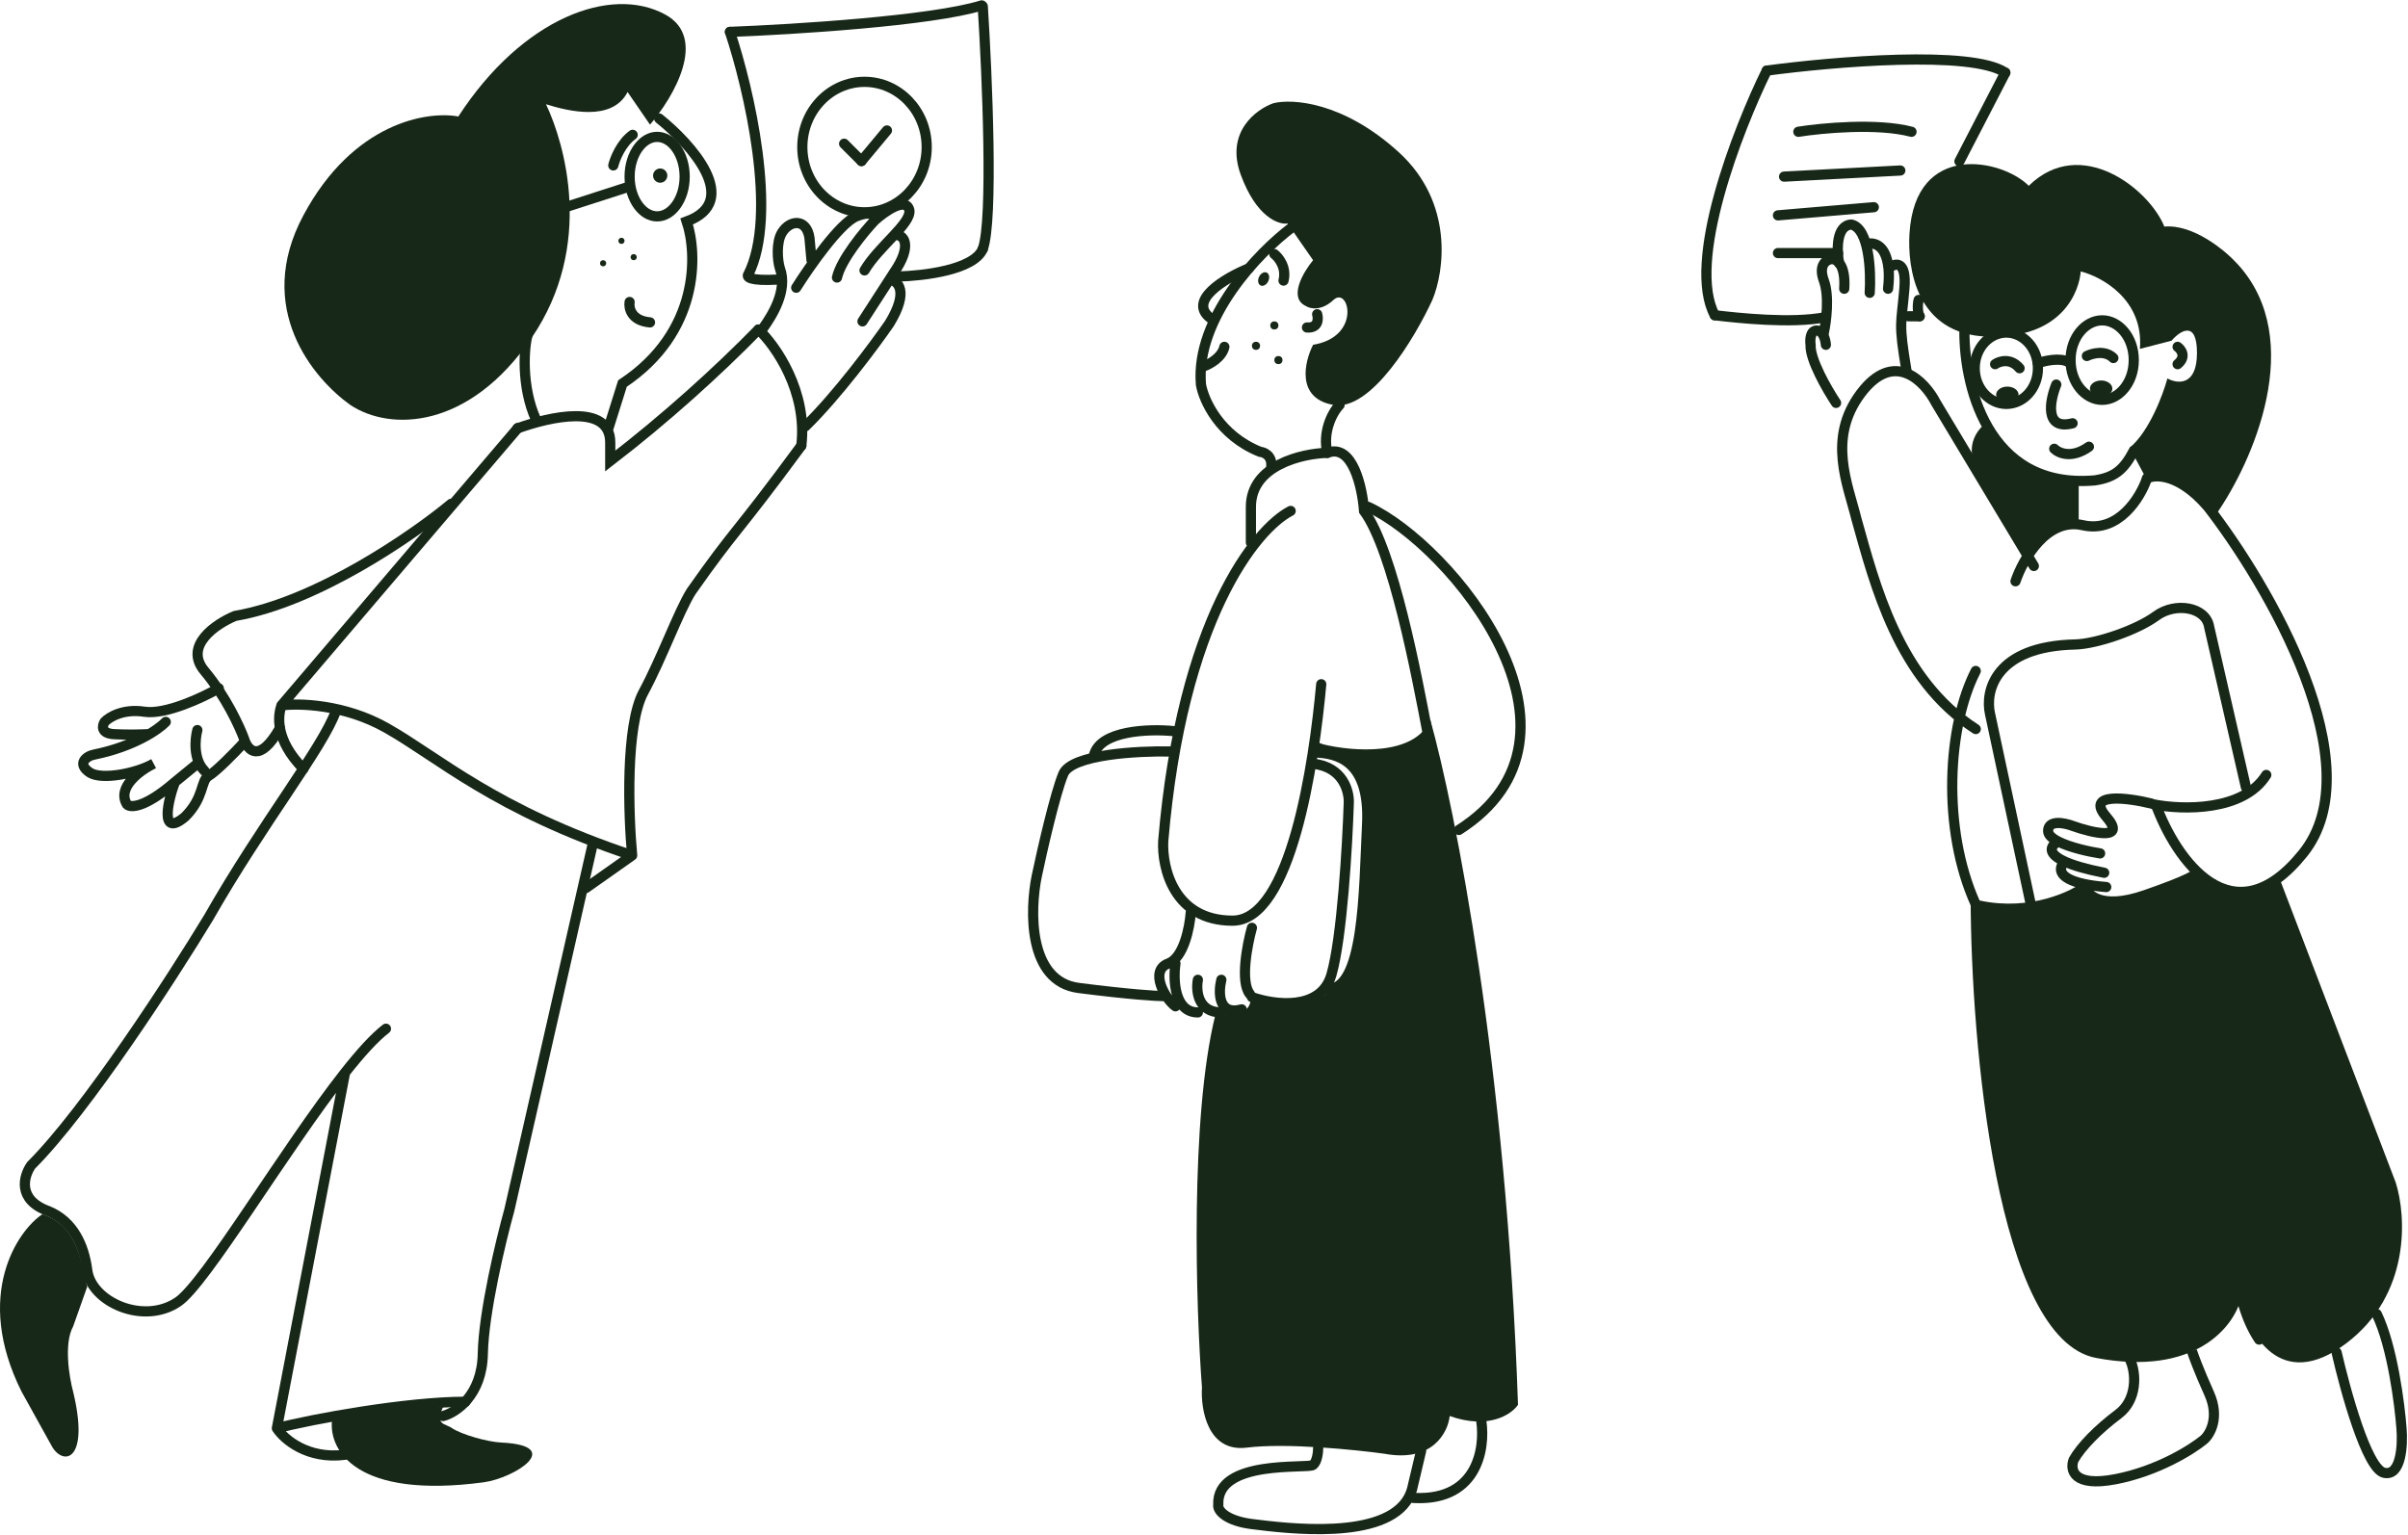 <svg width="1181" height="753" viewBox="0 0 1181 753" fill="none" xmlns="http://www.w3.org/2000/svg">
<path d="M323.293 58.144C339.126 70.81 363.993 98.644 336.793 108.644C342.126 124.644 343.293 162.944 305.293 188.144L298.06 211.144M258.793 164.144C256.959 170.144 255.593 189.644 262.793 205.644M253.793 210.144C269.459 204.477 299.293 197.544 299.293 217.144V226.144C326 205.644 352 182.144 372 161.644" stroke="#182818" stroke-width="5" stroke-linecap="round"/>
<path d="M308.793 148.144C308.293 151.144 309.593 157.344 318.793 158.144" stroke="#182818" stroke-width="5" stroke-linecap="round"/>
<path d="M335.793 86.644C335.793 92.248 334.137 97.22 331.584 100.729C329.03 104.242 325.714 106.144 322.293 106.144C318.871 106.144 315.555 104.242 313.001 100.729C310.448 97.22 308.793 92.248 308.793 86.644C308.793 81.039 310.448 76.067 313.001 72.558C315.555 69.045 318.871 67.144 322.293 67.144C325.714 67.144 329.03 69.045 331.584 72.558C334.137 76.067 335.793 81.039 335.793 86.644Z" stroke="#182818" stroke-width="5" stroke-linecap="round"/>
<path d="M277.293 101.644L308.293 91.644" stroke="#182818" stroke-width="5" stroke-linecap="round"/>
<path d="M300.793 81.144C301.626 77.81 304.693 70.144 310.293 66.144" stroke="#182818" stroke-width="5" stroke-linecap="round"/>
<circle cx="323.793" cy="86.144" r="3.5" fill="#182818"/>
<path d="M254.046 209.909L138.018 346.051M138.018 346.051C136.336 351.056 134.667 362.729 148.793 377.144M138.018 346.051C146.594 344.883 168.891 345.45 189.474 357.062C215.202 371.577 242.443 397.104 310.042 419.627M310.042 419.627L287.341 435.644M310.042 419.627C308.192 399.773 306.712 355.961 315.591 339.544C324.469 323.127 333 299.644 339 290.144C361.5 258.144 359.5 264.144 393 218.644" stroke="#182818" stroke-width="5" stroke-linecap="round"/>
<path d="M221.293 247.144C202.626 262.644 155.293 295.344 115.293 302.144C105.959 305.977 89.892 316.744 100.293 329.144C110.693 341.544 117.626 356.644 119.793 362.644C121.459 368.144 127.293 374.744 137.293 357.144" stroke="#182818" stroke-width="5" stroke-linecap="round"/>
<path d="M107.292 337.644C99.459 342.144 81.192 350.744 70.793 349.144C60.392 347.544 53.459 351.81 51.292 354.144C50.126 355.977 49.392 359.744 55.792 360.144C62.193 360.544 69.793 360.31 72.793 360.144M81.293 354.144C77.793 357.81 65.892 366.144 46.292 370.144C42.459 370.81 37.292 374.644 44.292 379.144C50.292 382.644 66.892 379.444 75.293 374.644C68.793 377.81 57.093 386.244 62.292 394.644C63.959 396.31 70.993 396.444 85.793 383.644M85.793 383.644L96.793 374.644M85.793 383.644C82.626 391.81 77.793 411.644 90.793 400.644C100.292 391.144 98.293 383.044 102.292 380.644C106.292 378.244 115.292 368.977 119.292 364.644M96.793 358.144C95.626 362.477 94.692 372.544 100.292 378.144" stroke="#182818" stroke-width="5" stroke-linecap="round"/>
<path d="M164.793 348.644C158.459 366.644 128.793 403.644 102.293 450.144C84.626 479.31 42.493 544.444 15.293 571.644C11.626 576.81 8.193 588.544 23.793 594.144C35.793 599.144 41.193 610.744 42.793 623.144C44.793 638.644 70.293 650.144 87.293 638.644C100.843 629.477 139.805 563.452 169.239 526.144M189.293 504.644C183.61 509.007 176.733 516.644 169.239 526.144M169.239 526.144L135.793 700.644M135.793 700.644C139.257 705.977 150.796 716.044 169.239 713.644M135.793 700.644C152.793 696.144 199.493 687.644 228.293 687.644" stroke="#182818" stroke-width="5" stroke-linecap="round"/>
<path d="M217.293 694.644C223.626 692.977 236.393 684.544 236.793 664.144C237.193 643.744 245.626 608.644 249.793 593.644L290.793 413.644" stroke="#182818" stroke-width="5" stroke-linecap="round"/>
<circle cx="304.793" cy="118.144" r="1.5" fill="#182818"/>
<circle cx="310.793" cy="126.144" r="1.5" fill="#182818"/>
<circle cx="295.793" cy="129.144" r="1.5" fill="#182818"/>
<path d="M454.5 72.144C454.5 89.923 440.741 104.144 424 104.144C407.259 104.144 393.5 89.923 393.5 72.144C393.5 54.364 407.259 40.144 424 40.144C440.741 40.144 454.5 54.364 454.5 72.144Z" stroke="#182818" stroke-width="5"/>
<path d="M414 70.5L422.5 79" stroke="#182818" stroke-width="5" stroke-linecap="round"/>
<path d="M422.5 79L435 64" stroke="#182818" stroke-width="5" stroke-linecap="round"/>
<path d="M148.793 105.644C173.193 60.044 209.626 54.31 224.793 57.144C256.293 8.644 299.793 -7.356 326.293 7.144C347.493 18.744 330.126 47.977 318.793 61.144L307.793 45.144C300.193 59.944 278.459 54.477 267.793 51.144C276.959 70.477 291.593 120.444 260.793 165.644C229.993 210.844 191.293 211.644 171.793 198.644C153.793 185.81 124.393 151.244 148.793 105.644Z" fill="#182818"/>
<path d="M10.596 682.72C-13.207 635.144 8.859 603.484 20.793 595.644C39.293 601.644 39.793 621.644 42.793 631.144L35.869 650.692C31.235 659.1 33.938 675.547 35.869 682.72C43.871 715.949 31.793 719.144 25.865 710.244L10.596 682.72Z" fill="#182818"/>
<path d="M237.293 727.144C174.493 735.544 161.459 711.31 162.793 697.144C173.593 692.744 203.293 691.144 217.293 690.144C213.293 699.344 218.293 698.144 221.793 700.644C226.293 703.644 238.793 707.31 245.793 707.644C277.293 709.144 252.626 724.977 237.293 727.144Z" fill="#182818"/>
<path d="M372 161.644C380.5 169.644 396.2 192.244 393 218.644" stroke="#182818" stroke-width="5" stroke-linecap="round"/>
<path d="M374.5 160.644C378.5 154.977 386.5 142.644 382.5 131.644C381.238 127.647 380.662 118.767 383.5 114.144C387.409 107.776 395.552 107.085 397 116.644L398 127.644M390.5 141.144C397 130.81 412 109.344 420 106.144C428 102.944 429.333 106.144 429 108.144M429 108.144C423.667 113.81 412.5 127.344 410.5 136.144M429 108.144C434 103.644 444.4 96.344 446 103.144C447 109.644 430.8 121.044 424 132.644M438.5 115.363C443.667 114.53 447.5 120.644 438.5 133.644L436.24 137.144M423 157.644L436.24 137.144M436.24 137.144C440.319 137.644 446.031 142.644 436.24 158.644C428.993 169.144 410.6 193.944 395 209.144" stroke="#182818" stroke-width="5" stroke-linecap="round"/>
<path d="M358 15.644C367.167 43.144 381.8 105.444 367 134.644C366 135.81 367.5 137.944 381.5 137.144" stroke="#182818" stroke-width="5" stroke-linecap="round"/>
<path d="M358 15.644C389 14.477 457.1 10.244 481.5 2.644" stroke="#182818" stroke-width="5" stroke-linecap="round"/>
<path d="M482 3.144C484.167 36.977 487.2 108.144 482 122.144" stroke="#182818" stroke-width="5" stroke-linecap="round"/>
<path d="M440.5 135.644C452.667 135.31 477.6 132.544 482 122.144" stroke="#182818" stroke-width="5" stroke-linecap="round"/>
<path d="M654 198.643C635.6 195.443 639.667 177.643 644 169.143C668 165.143 661.5 140.143 654 147.143C648 152.743 642.5 151.477 640.5 150.143C631.7 146.143 639.167 133.477 644 127.643L631.5 109.643C627 110.31 616.1 106.443 608.5 85.644C600.9 64.844 616 53.644 624.5 50.644C633.667 48.31 658.8 49.843 686 74.644C713.2 99.444 708.333 133.31 702.5 147.143C694 165.643 672.4 201.843 654 198.643Z" fill="#182818"/>
<path d="M633.5 111.643C617.5 123.643 586.2 155.843 589 188.643C590.333 196.31 598 213.643 618 221.643C620 221.81 623.9 223.443 623.5 228.643M657 198.643C653.167 202.643 648.6 212.143 651 222.143" stroke="#182818" stroke-width="5" stroke-linecap="round"/>
<path d="M612.5 131.643C601 136.31 581.3 147.843 594.5 156.643" stroke="#182818" stroke-width="5" stroke-linecap="round"/>
<path d="M625 124.643C627.167 126.31 631.1 131.243 629.5 137.643" stroke="#182818" stroke-width="5" stroke-linecap="round"/>
<path d="M646 154.143C646.667 156.477 646.6 161.043 641 160.643" stroke="#182818" stroke-width="5" stroke-linecap="round"/>
<path d="M590.5 179.643C593.333 178.643 599.3 175.343 600.5 170.143" stroke="#182818" stroke-width="5" stroke-linecap="round"/>
<circle cx="625" cy="159.643" r="2" fill="#182818"/>
<ellipse cx="619.757" cy="136.877" rx="2.5" ry="3.5" transform="rotate(25.337 619.757 136.877)" fill="#182818"/>
<circle cx="616" cy="169.643" r="2" fill="#182818"/>
<circle cx="627" cy="176.643" r="2" fill="#182818"/>
<path d="M701.5 353.143C693.9 371.143 663.333 368.643 649 365.143L643.5 363.143V369.143L653.5 371.143C658.833 372.81 669.7 379.643 670.5 393.643C671.5 411.143 667 458.143 665 470.643C663.4 480.643 655.667 484.477 652 485.143C646.4 495.943 624 492.977 613.5 490.143C612.7 497.743 605.833 496.977 602.5 495.643C602.1 498.443 598 498.477 596 498.143C583.6 548.543 586.5 640.81 589.5 680.643C588.833 691.477 592.3 712.543 611.5 710.143C630.7 707.743 664.5 711.143 679 713.143C702.6 717.543 710.167 702.643 711 694.643C730.2 701.443 741.333 693.81 744.5 689.143C738.9 523.143 713.5 395.977 701.5 353.143Z" fill="#182818"/>
<path d="M646.5 710.143C646.5 712.31 646 717.043 644 718.643C641.5 720.643 596.5 715.643 597.5 738.143C597 741.31 602 746.143 614 747.643C630.879 749.753 679.26 755.913 690.861 734.643M697 711.643L692.5 730.643C692.087 732.074 691.537 733.405 690.861 734.643M726.5 697.143C728.574 710.977 724.35 737.843 690.861 734.643" stroke="#182818" stroke-width="5" stroke-linecap="round"/>
<path d="M671 248.643C712 267.643 788.3 360.743 715.5 407.143" stroke="#182818" stroke-width="5" stroke-linecap="round"/>
<path d="M700 358.643C695 332.477 683.4 270.243 669 250.643C668.167 239.143 663.4 217.343 651 222.143C638.5 222.477 613.5 228.243 613.5 248.643V266.143M633 250.643C616 259.31 579.7 303.843 570.5 412.643C569.833 425.643 575.7 451.643 604.5 451.643C633.3 451.643 644.5 374.143 648 335.643" stroke="#182818" stroke-width="5" stroke-linecap="round"/>
<path d="M584 447.643C583.5 454.81 580.6 469.843 573 472.643C563.5 476.143 571.5 490.143 576.5 493.643M576.5 472.643C575.333 480.643 575.9 496.643 587.5 496.643M587.5 480.643C586.5 485.977 587.4 496.643 599 496.643M599 480.643C597.5 486.81 597.4 498.343 609 495.143M614 455.143C611.667 463.477 608.2 481.643 613 487.643" stroke="#182818" stroke-width="5" stroke-linecap="round"/>
<path d="M574 368.644C558.167 368.31 525.5 370.044 521.5 379.644C517.5 389.244 511.167 416.977 508.5 429.643C505 446.643 504.2 481.443 529 484.643C553.8 487.843 567.5 488.643 570.5 488.643" stroke="#182818" stroke-width="5" stroke-linecap="round"/>
<path d="M614 489.143C624.833 492.977 647.8 496.143 653 478.143C658.2 460.143 660.833 414.643 661.5 394.143C661.833 388.31 658.8 376.243 644 374.643M575.5 358.643C563.667 357.477 539.3 358.243 536.5 370.643M645.5 369.143C655.333 369.643 672 372.643 670.5 404.143C668.892 437.906 669 486.643 650.5 485.143" stroke="#182818" stroke-width="5" stroke-linecap="round"/>
<path d="M983.5 35.644L961 79.144" stroke="#182818" stroke-width="5" stroke-linecap="round"/>
<path d="M941 147.144C940.5 148.81 940.3 153.144 941.5 155.144" stroke="#182818" stroke-width="5" stroke-linecap="round"/>
<path d="M941.5 155.144H936" stroke="#182818" stroke-width="5" stroke-linecap="round"/>
<path d="M900.5 197.644C896.167 191.144 887.6 176.344 888 169.144C887.667 166.81 887.8 162.144 891 162.144C894.2 162.144 895.333 166.81 895.5 169.144" stroke="#182818" stroke-width="5" stroke-linecap="round"/>
<path d="M969 357.644C931 333.144 919.5 286.644 910.5 254.644C906.315 237.644 896.1 215.144 912.5 193.144C928.9 171.144 944 186.977 949.5 197.644L997.5 277.644M969 329.144C955.333 355.644 952 406.144 969 443.644M988.5 285.144C992.167 274.31 1003.9 253.644 1021.5 257.644C1039.1 261.644 1049.83 243.977 1053 234.644M1057.5 395.144C1067 420.977 1094.7 461.844 1129.5 418.644C1164.3 375.444 1112.67 286.977 1082.5 248.144" stroke="#182818" stroke-width="5" stroke-linecap="round"/>
<path d="M1056.5 394.644C1070.17 397.31 1100.3 398.144 1111.5 380.144" stroke="#182818" stroke-width="5" stroke-linecap="round"/>
<path d="M1053 234.644C1058 232.31 1069.2 233.244 1082 247.644" stroke="#182818" stroke-width="5" stroke-linecap="round"/>
<path d="M996 443.644L976 350.144C973.5 339.144 978.4 316.944 1018 316.144C1028.33 315.81 1048 309.144 1057.5 302.144C1066.84 295.262 1082 297.644 1083.5 307.644L1101.5 386.144" stroke="#182818" stroke-width="5" stroke-linecap="round"/>
<path d="M1055 394.144C1043.33 391.31 1022.6 388.644 1033 400.644C1043.4 412.644 1026.33 408.644 1016.5 405.144C1012.5 403.644 1004.5 402.044 1004.5 407.644C1004.5 409.571 1006.51 411.316 1009.5 412.831M1030 418.644C1024.42 417.769 1015.19 415.719 1009.5 412.831M1009.5 412.831C1005.89 414.648 1003.47 418.464 1012.67 422.644M1032 428.144C1022.81 426.331 1016.65 424.453 1012.67 422.644M1012.67 422.644C1009.75 425.379 1008.61 430.695 1022 433.62M1033 435.144C1028.55 434.785 1024.93 434.259 1022 433.62M1022 433.62C1022.83 438.628 1030 446.744 1052 439.144C1074 431.544 1077.83 428.644 1077 428.144" stroke="#182818" stroke-width="5" stroke-linecap="round"/>
<path d="M1028 666.144C979.2 656.944 966.667 511.977 966.5 440.644C991.7 447.844 1013.33 438.644 1021 433.144C1026.6 451.544 1060.67 438.477 1077 429.644C1093 446.144 1110.5 436.977 1117.5 429.644L1175 580.144C1180.17 596.477 1182.5 635.144 1150.5 659.144C1118.5 683.144 1102.83 654.477 1099 637.144C1095.67 650.644 1076.8 675.344 1028 666.144Z" fill="#182818"/>
<path d="M1044.5 666.644C1048 673.644 1048.11 686.813 1039 693.644C1029 701.144 1020.67 709.644 1017 716.144C1015.17 720.977 1016.7 729.644 1037.5 725.644C1058.3 721.644 1075.17 710.977 1081 706.144C1084 703.477 1088.7 695.244 1083.5 683.644C1078.3 672.044 1075.67 664.81 1075 662.644" stroke="#182818" stroke-width="5"/>
<path d="M1146 663.498C1150.21 681.869 1160.75 720.546 1169.23 722.479C1177.71 724.413 1178.49 708.782 1177.81 700.724C1176.97 689.282 1173.37 660.501 1165.69 644.644" stroke="#182818" stroke-width="5" stroke-linecap="round"/>
<path d="M1097.5 129.644C1131.5 166.844 1104.67 226.81 1087 252.144C1072.2 231.744 1057.5 231.31 1052 233.644L1044.5 219.644C1054.1 211.644 1060.83 193.644 1063 185.644C1067.83 188.31 1077.5 189.544 1077.5 173.144C1077.5 156.744 1069.17 162.31 1065 167.144L1049.5 171.144C1051.5 147.144 1031 135.81 1020.5 133.144C1019.83 142.144 1012.19 166.191 975 165.144C939.5 164.144 935.5 131.144 936.5 114.644C939.276 68.85 982.167 78.144 995 91.144C1020.5 66.144 1054 92.644 1061.5 111.144C1075.9 109.944 1091.5 122.977 1097.5 129.644Z" fill="#182818"/>
<path d="M969 228.644C963.8 218.244 970.167 210.31 974 207.644C987.2 232.844 1009.83 237.144 1019.5 236.144V257.644C1007.1 255.644 997.333 266.477 994 272.144C987.833 261.977 974.2 239.044 969 228.644Z" fill="#182818"/>
<path d="M963.5 159.644C962.5 186.977 973.9 240.444 1027.5 235.644C1037 234.144 1041.5 230.644 1046.5 221.144" stroke="#182818" stroke-width="5" stroke-linecap="round"/>
<path d="M1007.5 220.144C1009.67 222.31 1016.1 225.144 1024.5 219.144" stroke="#182818" stroke-width="5" stroke-linecap="round"/>
<path d="M1008.5 188.644C1005.33 196.477 1002.5 211.244 1016.5 207.644" stroke="#182818" stroke-width="5" stroke-linecap="round"/>
<path d="M1068 170.144C1069.83 171.477 1072.4 175.044 1068 178.644" stroke="#182818" stroke-width="5" stroke-linecap="round"/>
<path d="M1023.5 174.644C1026.17 173.31 1032.5 171.644 1036.5 175.644" stroke="#182818" stroke-width="5" stroke-linecap="round"/>
<path d="M978.5 178.644C980.667 177.144 986.1 175.444 990.5 180.644" stroke="#182818" stroke-width="5" stroke-linecap="round"/>
<path d="M999.5 180.644C999.5 190.563 992.319 198.144 984 198.144C975.681 198.144 968.5 190.563 968.5 180.644C968.5 170.724 975.681 163.144 984 163.144C992.319 163.144 999.5 170.724 999.5 180.644Z" stroke="#182818" stroke-width="5"/>
<path d="M1046.5 176.644C1046.5 187.906 1039.11 196.144 1031 196.144C1022.89 196.144 1015.5 187.906 1015.5 176.644C1015.5 165.382 1022.89 157.144 1031 157.144C1039.11 157.144 1046.5 165.382 1046.5 176.644Z" stroke="#182818" stroke-width="5"/>
<ellipse cx="984.5" cy="193.644" rx="5.5" ry="4" fill="#182818"/>
<ellipse cx="1030.5" cy="190.644" rx="5.5" ry="4" fill="#182818"/>
<path d="M999.5 178.144C1002.83 176.977 1010.5 175.244 1014.5 177.644" stroke="#182818" stroke-width="5" stroke-linecap="round"/>
<path d="M866.5 34.644C852.167 63.81 827 128.644 841 154.644" stroke="#182818" stroke-width="5" stroke-linecap="round"/>
<path d="M866.5 34.644C898.667 30.31 967.1 24.444 983.5 35.644" stroke="#182818" stroke-width="5" stroke-linecap="round"/>
<path d="M882 64.644C893.5 62.81 920.7 60.243 937.5 64.644M875 86.644L932 83.644M872 105.644L919 101.644M872 124.144H901.5" stroke="#182818" stroke-width="5" stroke-linecap="round"/>
<path d="M894.5 163.144C895.667 157.81 897.3 145.244 894.5 137.644C891.7 130.044 895.667 127.477 898 127.144C900.5 126.81 905.3 129.244 904.5 141.644" stroke="#182818" stroke-width="5" stroke-linecap="round"/>
<path d="M902 129.144C900.833 122.977 900.4 110.544 908 110.144C916.8 112.144 917.667 133.31 917 143.644" stroke="#182818" stroke-width="5" stroke-linecap="round"/>
<path d="M915.5 119.644C919.394 118.704 925.034 120.316 926.215 131.644M926 141.644C926.467 137.677 926.5 134.377 926.215 131.644M926.215 131.644C929.31 128.977 935.2 127.244 934 141.644C932.5 159.644 931 157.644 935 181.644" stroke="#182818" stroke-width="5" stroke-linecap="round"/>
<path d="M1097.5 592.144C1095.33 605.31 1094.4 636.744 1108 657.144" stroke="#182818" stroke-width="5" stroke-linecap="round"/>
<path d="M841 154.644C852.167 155.977 878.6 158.844 895 155.644" stroke="#182818" stroke-width="5" stroke-linecap="round"/>
</svg>
